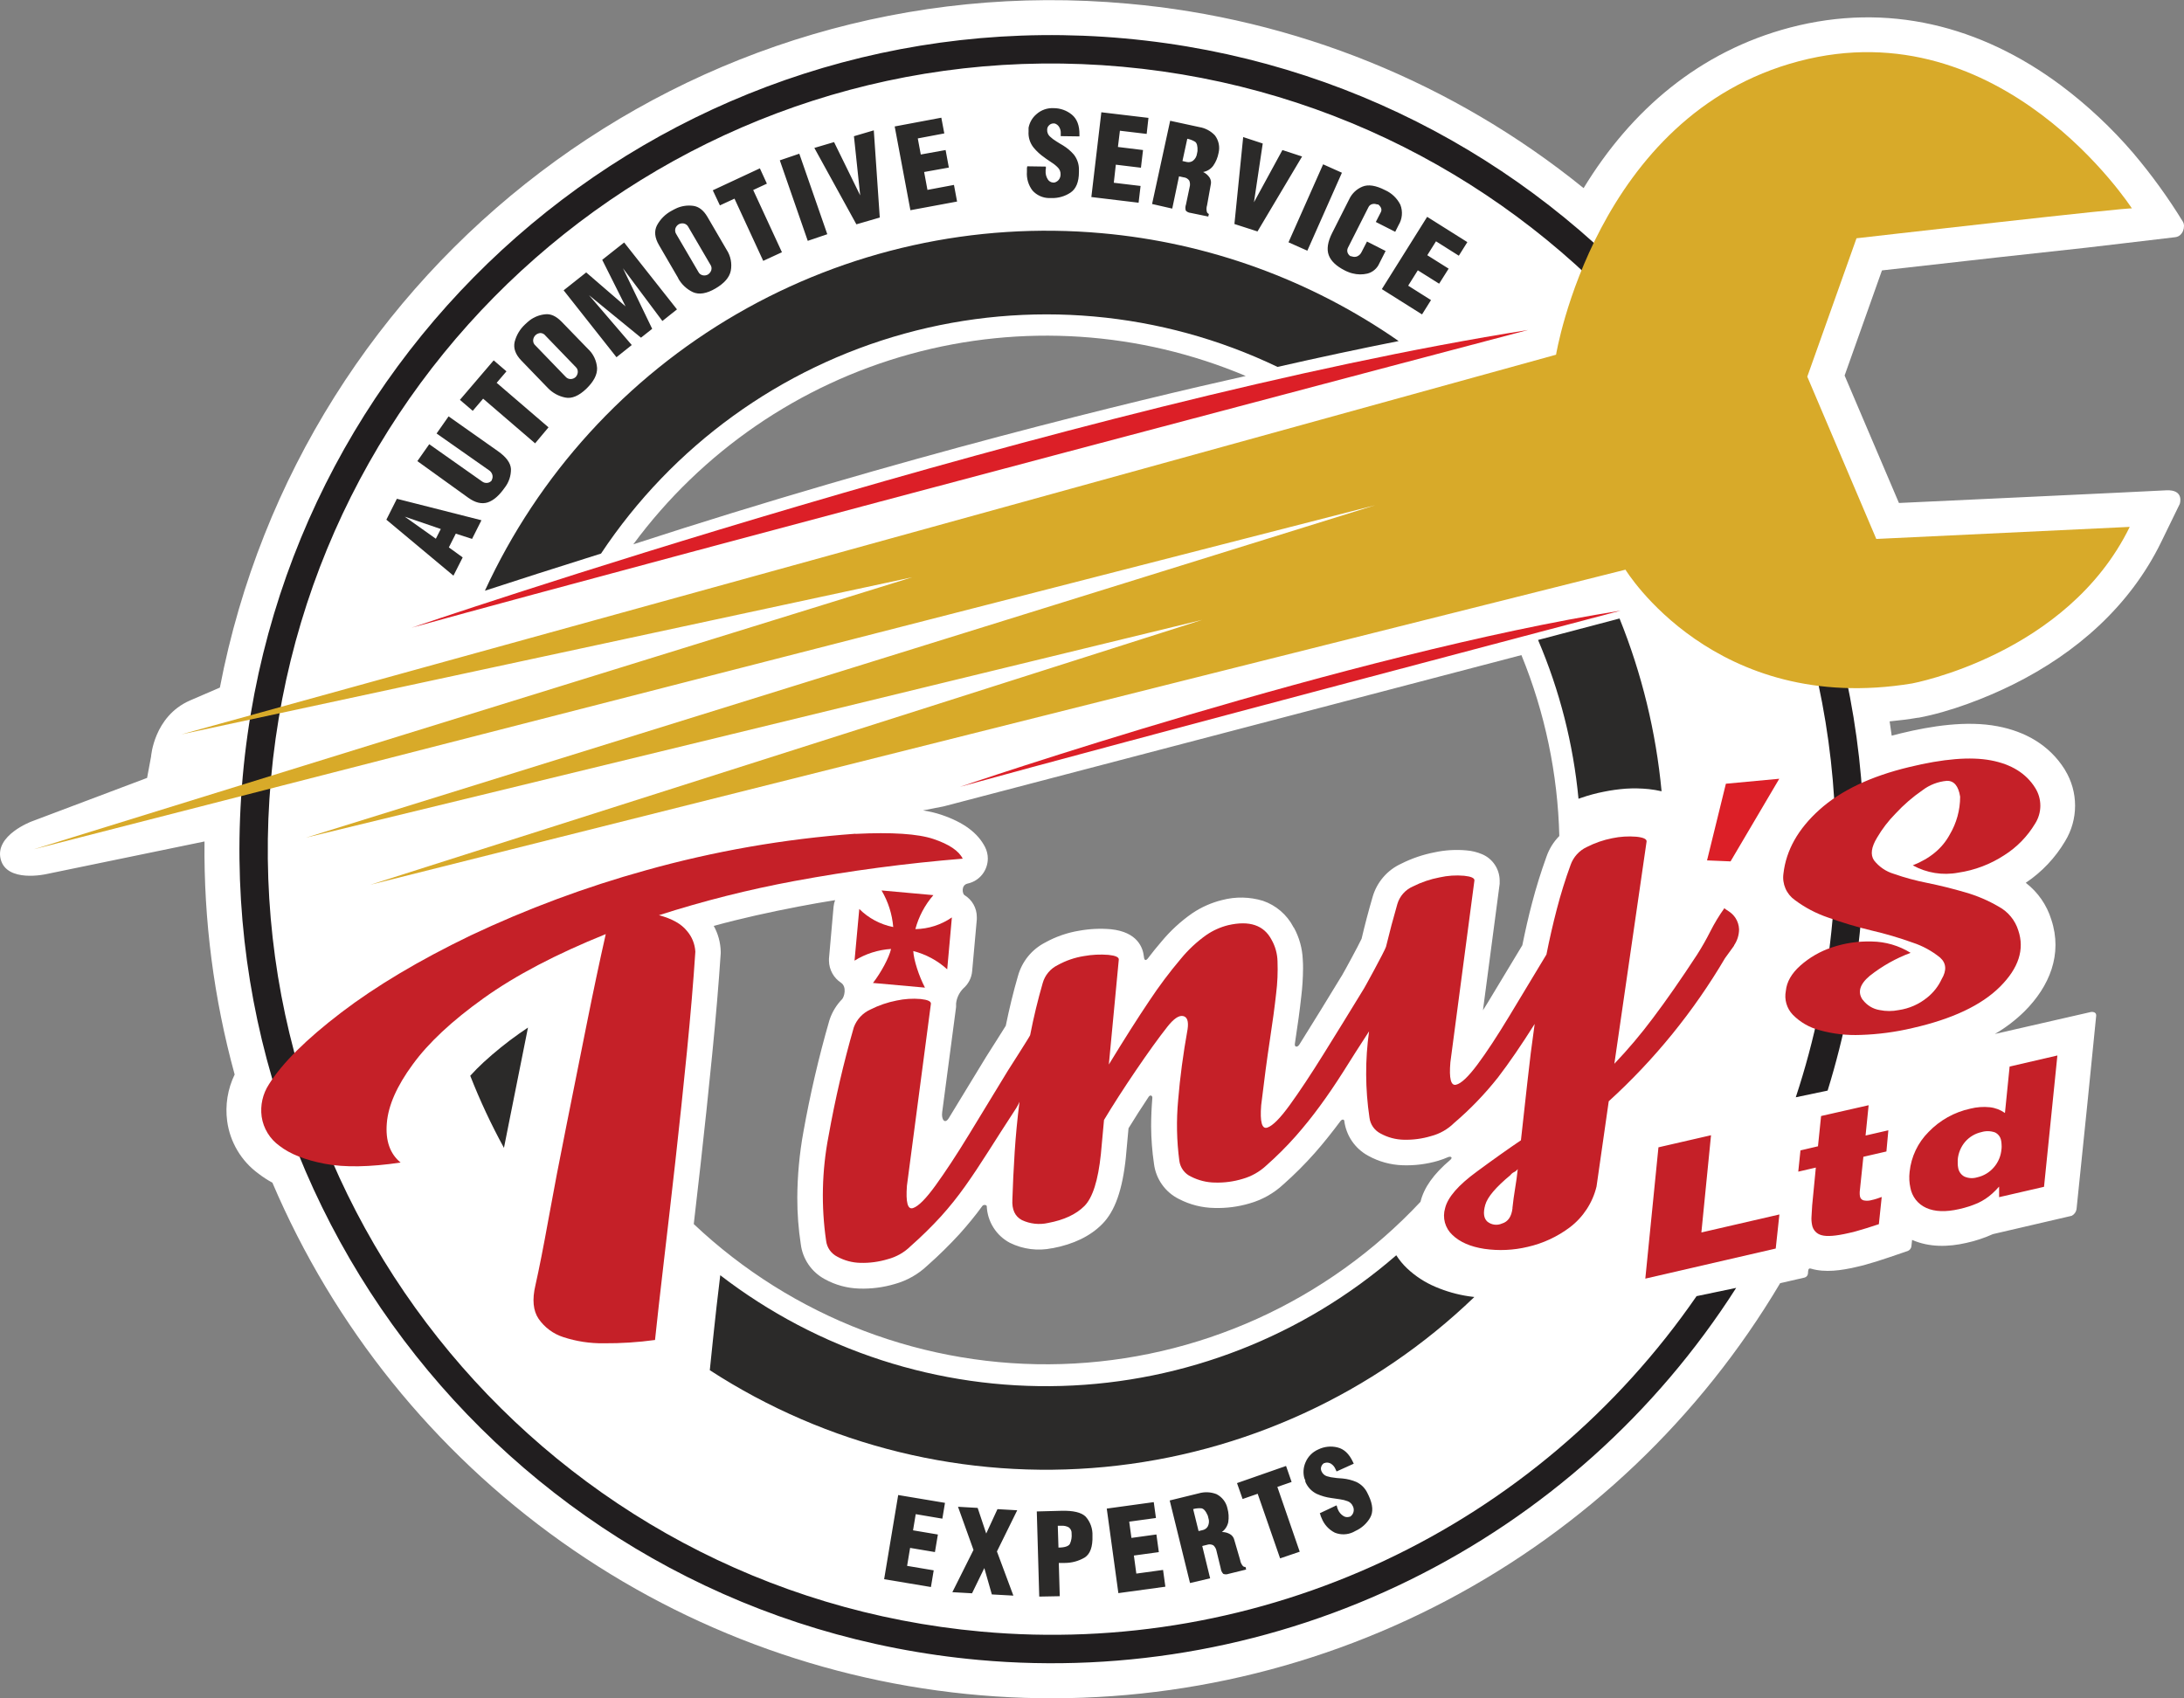 <svg width="108" height="84" viewBox="0 0 108 84" fill="none" xmlns="http://www.w3.org/2000/svg">
<rect x="0" y="0" width="108" height="84" fill="#808080" stroke="none"/>
<g clip-path="url(#clip0_135_36)">
<path fill-rule="evenodd" clip-rule="evenodd" d="M55.775 0.181C64.024 0.911 71.869 4.087 78.31 9.304C80.658 5.446 84.033 2.545 88.517 1.363C93.349 0.096 97.947 1.274 101.9 4.212C103.219 5.199 104.425 6.329 105.497 7.58C106.397 8.644 107.215 9.774 107.944 10.962C108.085 11.191 107.957 11.686 107.568 11.731C106.191 11.892 103.516 12.214 103.155 12.252C101.71 12.407 100.26 12.565 98.805 12.728C96.891 12.939 94.977 13.155 93.064 13.374L91.217 18.573L93.904 24.877C93.904 24.877 106.174 24.305 107.106 24.251C108.038 24.197 107.791 24.922 107.791 24.922L106.868 26.816C105.324 29.976 102.678 32.295 99.57 33.842C98.191 34.53 96.408 35.212 94.875 35.497H94.857H94.841C94.375 35.575 93.909 35.635 93.443 35.678C93.481 35.913 93.515 36.148 93.546 36.385C93.698 36.346 93.85 36.306 94.001 36.269C95.498 35.907 97.252 35.629 98.778 35.92C100.145 36.177 101.338 36.845 102.095 38.045L102.108 38.065L102.118 38.087C102.443 38.617 102.614 39.226 102.614 39.848C102.614 40.469 102.443 41.079 102.118 41.609C101.632 42.43 100.968 43.131 100.175 43.662C100.775 44.123 101.216 44.76 101.439 45.484C102.006 47.198 101.351 48.782 100.114 50.019C99.674 50.452 99.18 50.829 98.646 51.139L103.393 50.053C103.393 50.053 103.675 50.004 103.657 50.243C103.639 50.482 102.855 58.238 102.685 59.809C102.673 59.878 102.645 59.943 102.603 60C102.561 60.056 102.506 60.102 102.443 60.133L98.55 61.038C98.129 61.228 97.69 61.374 97.239 61.472C96.336 61.679 95.399 61.695 94.554 61.324C94.554 61.324 94.532 61.505 94.519 61.651C94.51 61.701 94.489 61.747 94.458 61.785C94.426 61.824 94.385 61.854 94.339 61.872L93.436 62.18C93.223 62.252 93.01 62.323 92.795 62.39L92.32 62.529C92.219 62.56 92.114 62.591 92.007 62.613L91.778 62.667C91.067 62.832 90.258 62.955 89.552 62.745C89.411 62.703 89.416 62.826 89.405 62.984C89.402 63.03 89.385 63.075 89.355 63.111C89.326 63.148 89.286 63.174 89.241 63.186L88.029 63.465C84.074 70.129 78.355 75.566 71.507 79.173C64.658 82.78 56.947 84.417 49.228 83.902C41.509 83.388 34.082 80.741 27.771 76.257C21.459 71.772 16.51 65.624 13.47 58.493C13.226 58.362 12.993 58.21 12.775 58.041C12.357 57.735 12.006 57.349 11.741 56.904C11.476 56.459 11.304 55.965 11.234 55.452C11.128 54.663 11.257 53.86 11.604 53.144C10.574 49.391 10.072 45.511 10.113 41.618L2.281 43.233C2.281 43.233 0.329 43.676 0.033 42.492C-0.264 41.309 1.558 40.63 1.558 40.63L7.274 38.474L7.469 37.424C7.469 37.424 7.604 35.433 9.387 34.648C10.47 34.177 10.873 34.007 10.873 34.007C14.893 13.088 34.156 -1.783 55.775 0.181ZM61.603 18.595C56.209 19.804 44.57 22.6 31.317 26.921C34.705 22.333 39.532 19.018 45.023 17.509C50.515 15.999 56.354 16.381 61.603 18.595ZM77.109 41.347C76.825 41.635 76.608 41.984 76.475 42.367C76.199 43.13 75.959 43.901 75.762 44.659C75.582 45.338 75.424 46.042 75.28 46.751L73.559 49.606L73.333 49.968C73.684 47.318 74.159 43.714 74.159 43.714C74.16 43.695 74.16 43.675 74.159 43.656C74.159 43.616 74.159 43.578 74.159 43.538C74.155 43.264 74.071 42.996 73.919 42.768C73.766 42.539 73.551 42.36 73.299 42.252C73.052 42.146 72.79 42.081 72.522 42.06C71.992 42.011 71.456 42.043 70.935 42.156C70.364 42.267 69.811 42.455 69.292 42.717C68.949 42.873 68.645 43.102 68.4 43.388C68.155 43.674 67.975 44.01 67.873 44.373C67.677 45.046 67.493 45.738 67.331 46.431C67.174 46.768 66.482 48.045 66.35 48.264L66.323 48.304C65.635 49.437 65.003 50.465 64.389 51.445L64.252 51.664C64.151 51.821 64.008 51.785 64.031 51.629C64.174 50.701 64.279 49.928 64.349 49.276C64.404 48.822 64.433 48.364 64.436 47.906C64.436 47.752 64.436 47.606 64.423 47.465C64.401 46.907 64.25 46.363 63.981 45.875C63.981 45.875 63.981 45.884 63.981 45.89L63.957 45.846C63.639 45.237 63.099 44.774 62.45 44.552C61.795 44.354 61.099 44.34 60.438 44.514C59.91 44.643 59.41 44.864 58.959 45.168C58.388 45.565 57.874 46.038 57.431 46.574C57.214 46.824 56.989 47.104 56.754 47.412C56.622 47.566 56.573 47.435 56.564 47.302C56.519 46.878 56.255 46.098 54.939 45.959C54.42 45.913 53.897 45.937 53.384 46.029C52.788 46.124 52.213 46.323 51.685 46.616C51.36 46.782 51.072 47.015 50.841 47.298C50.61 47.582 50.44 47.91 50.341 48.263C50.108 49.063 49.908 49.892 49.736 50.733C49.556 51.021 49.137 51.689 48.77 52.261C48.77 52.27 48.758 52.279 48.752 52.29C48.14 53.3 47.524 54.312 46.919 55.3C46.721 55.62 46.544 55.367 46.591 55.012L47.279 49.805C47.279 49.785 47.279 49.765 47.279 49.745C47.279 49.725 47.279 49.667 47.279 49.629C47.312 49.346 47.439 49.083 47.64 48.882C47.888 48.667 48.043 48.365 48.073 48.038L48.304 45.47C48.304 45.432 48.304 45.394 48.304 45.356C48.304 45.137 48.248 44.922 48.141 44.732C48.034 44.542 47.879 44.383 47.692 44.27C47.593 44.212 47.512 43.776 47.851 43.7C48.133 43.639 48.386 43.483 48.567 43.258C48.748 43.033 48.847 42.752 48.848 42.463C48.848 42.267 48.802 42.074 48.714 41.899C48.353 41.191 47.647 40.666 46.535 40.293C46.244 40.198 45.946 40.128 45.644 40.081L46.666 39.882L75.235 32.4C76.398 35.243 77.033 38.275 77.109 41.347ZM71.121 57.409C71.289 57.359 71.454 57.298 71.614 57.228C71.759 57.175 71.851 57.253 71.712 57.371C70.886 58.071 70.415 58.739 70.244 59.44C67.959 61.881 65.215 63.846 62.171 65.224C59.127 66.6 55.842 67.362 52.503 67.464C49.165 67.566 45.84 67.007 42.717 65.819C39.595 64.631 36.737 62.837 34.307 60.54C34.419 59.579 34.533 58.585 34.647 57.566C34.847 55.787 35.041 53.946 35.221 52.122C35.402 50.297 35.543 48.619 35.64 47.146C35.64 47.119 35.64 47.092 35.64 47.065V47.061C35.629 46.617 35.511 46.182 35.295 45.794C36.61 45.432 38.02 45.119 39.512 44.833C40.088 44.722 40.684 44.617 41.296 44.52C41.257 44.626 41.231 44.736 41.22 44.849L40.993 47.416C40.993 47.453 40.993 47.491 40.993 47.53C40.998 47.744 41.055 47.954 41.159 48.141C41.263 48.329 41.411 48.488 41.59 48.605C41.888 48.809 41.749 49.309 41.639 49.421C41.365 49.704 41.156 50.044 41.029 50.417C41.029 50.435 41.016 50.455 41.011 50.473C40.488 52.287 40.06 54.127 39.728 55.986C39.533 57.061 39.432 58.151 39.427 59.244C39.425 60.011 39.483 60.777 39.599 61.536C39.644 61.897 39.775 62.242 39.981 62.543C40.187 62.843 40.461 63.09 40.781 63.263C41.305 63.553 41.891 63.714 42.49 63.731C43.082 63.751 43.673 63.675 44.241 63.507C44.851 63.339 45.409 63.023 45.867 62.586C46.423 62.094 46.953 61.574 47.454 61.027C47.853 60.582 48.232 60.122 48.579 59.644C48.633 59.57 48.79 59.586 48.796 59.657C48.812 60.032 48.925 60.397 49.126 60.714C49.326 61.032 49.605 61.291 49.937 61.467C50.584 61.788 51.321 61.882 52.028 61.735H52.05C53.09 61.538 53.915 61.138 54.502 60.544C55.136 59.908 55.51 58.85 55.678 57.21C55.679 57.206 55.679 57.201 55.678 57.197C55.678 57.197 55.77 56.202 55.806 55.803C56.098 55.325 56.432 54.802 56.803 54.245C56.875 54.135 56.998 54.18 56.983 54.31C56.944 54.793 56.924 55.26 56.924 55.711C56.928 56.33 56.975 56.947 57.065 57.559C57.111 57.93 57.248 58.284 57.465 58.589C57.681 58.893 57.97 59.139 58.305 59.304C58.845 59.584 59.442 59.734 60.05 59.744C60.639 59.762 61.227 59.686 61.792 59.519C62.417 59.342 62.99 59.019 63.466 58.576C64.015 58.09 64.533 57.572 65.019 57.023C65.46 56.524 65.879 55.992 66.283 55.452C66.37 55.336 66.464 55.365 66.475 55.432C66.52 55.794 66.651 56.139 66.856 56.44C67.062 56.74 67.336 56.988 67.656 57.161C68.18 57.452 68.767 57.614 69.366 57.632C69.96 57.652 70.553 57.577 71.123 57.409H71.121Z" fill="white"/>
<path fill-rule="evenodd" clip-rule="evenodd" d="M55.62 1.901C77.716 3.899 94.01 23.471 92.017 45.613C91.764 48.438 91.215 51.229 90.377 53.939L88.802 54.27C89.742 51.424 90.352 48.478 90.619 45.492C92.542 24.119 76.819 5.229 55.495 3.3C34.172 1.37 15.326 17.136 13.401 38.508C11.476 59.881 27.205 78.769 48.529 80.697C55.361 81.318 62.236 80.109 68.45 77.194C74.664 74.279 79.994 69.762 83.896 64.106L85.855 63.697C81.891 69.908 76.302 74.909 69.696 78.154C63.091 81.399 55.723 82.763 48.397 82.098C26.308 80.099 10.012 60.528 12.005 38.382C13.999 16.236 33.527 -0.098 55.62 1.901Z" fill="#211E1F"/>
<path fill-rule="evenodd" clip-rule="evenodd" d="M24.921 56.772C24.29 55.62 23.733 54.429 23.254 53.206C23.453 52.985 23.671 52.763 23.917 52.536C24.47 52.029 25.055 51.558 25.668 51.124C25.811 51.023 25.957 50.923 26.109 50.822L25.659 53.072L25.165 55.544C25.072 56.002 24.993 56.411 24.921 56.772ZM72.907 64.148C67.935 68.934 61.495 71.896 54.632 72.553C47.77 73.21 40.887 71.524 35.1 67.768L35.255 66.271C35.255 66.229 35.322 65.668 35.436 64.604C35.458 64.388 35.519 63.871 35.617 63.071C40.449 66.792 46.415 68.727 52.507 68.547C58.598 68.367 64.441 66.084 69.046 62.084C69.197 62.319 69.374 62.534 69.576 62.727C69.986 63.114 70.461 63.425 70.98 63.644C71.51 63.871 72.067 64.029 72.636 64.113C72.725 64.124 72.817 64.138 72.907 64.148ZM80.087 30.59C81.19 33.322 81.89 36.2 82.166 39.135C81.957 39.087 81.746 39.051 81.534 39.028C81.157 38.99 80.779 38.982 80.401 39.006C80.034 39.034 79.669 39.084 79.309 39.158C78.93 39.232 78.557 39.332 78.193 39.459L78.058 39.506C77.801 36.8 77.127 34.15 76.058 31.652L80.087 30.59ZM54.482 11.534C59.755 12.003 64.815 13.841 69.164 16.868C67.201 17.257 65.191 17.688 63.174 18.147C57.424 15.389 50.873 14.804 44.727 16.5C38.581 18.196 33.252 22.059 29.721 27.379C27.462 28.088 25.515 28.714 23.978 29.216C26.623 23.475 30.973 18.695 36.434 15.529C41.895 12.364 48.199 10.968 54.482 11.534Z" fill="#2B2A29"/>
<path fill-rule="evenodd" clip-rule="evenodd" d="M20.348 31.047C20.348 31.047 53.063 19.878 75.562 16.321C75.562 16.321 33.264 27.473 20.348 31.047Z" fill="#DC1F27"/>
<path d="M68.333 14.299L70.574 10.724L72.561 11.975L72.14 12.647L71.011 11.935L70.58 12.623L71.636 13.287L71.166 14.031L70.112 13.369L69.635 14.129L70.764 14.842L70.32 15.55L68.333 14.299ZM67.598 11.946L68.519 12.413L68.212 13.018C68.159 13.144 68.078 13.256 67.974 13.345C67.871 13.434 67.748 13.498 67.616 13.532C67.374 13.588 67.122 13.584 66.881 13.521C66.811 13.505 66.742 13.483 66.675 13.454C66.609 13.427 66.547 13.402 66.495 13.373C66.075 13.159 65.812 12.907 65.706 12.616C65.6 12.325 65.655 11.963 65.872 11.53L66.721 9.85C66.853 9.569 67.086 9.349 67.372 9.231C67.66 9.111 68.033 9.168 68.492 9.403C68.82 9.549 69.088 9.805 69.249 10.127C69.312 10.291 69.338 10.467 69.322 10.642C69.307 10.816 69.251 10.985 69.16 11.135L68.994 11.465L68.035 10.978L68.281 10.498C68.299 10.465 68.31 10.428 68.312 10.39C68.313 10.352 68.306 10.314 68.29 10.279C68.258 10.21 68.208 10.152 68.145 10.109H68.129H68.116H68.102H68.089C68.014 10.08 67.932 10.075 67.855 10.095C67.812 10.106 67.772 10.127 67.739 10.156C67.706 10.185 67.68 10.222 67.663 10.263L66.656 12.254C66.619 12.327 66.612 12.411 66.636 12.489C66.663 12.564 66.713 12.627 66.78 12.67H66.795H66.809L66.831 12.681C66.837 12.684 66.844 12.684 66.85 12.681C66.934 12.713 67.026 12.713 67.109 12.681C67.21 12.638 67.291 12.558 67.335 12.457L67.598 11.946ZM63.717 11.984L65.429 8.127L66.358 8.543L64.649 12.399L63.717 11.984ZM61.043 11.079L61.476 6.779L62.443 7.097L62.009 10.004L63.416 7.421L64.389 7.74L62.184 11.447L61.043 11.079ZM58.473 7.964L58.701 8.015C58.751 8.024 58.802 8.024 58.851 8.013C58.901 8.003 58.948 7.982 58.99 7.953C59.046 7.909 59.093 7.855 59.128 7.793C59.163 7.731 59.185 7.662 59.194 7.591L59.217 7.474C59.23 7.224 59.187 7.068 59.091 7.007C58.974 6.937 58.845 6.888 58.712 6.862L58.473 7.964ZM56.971 10.089L57.865 5.973L59.309 6.286C59.604 6.334 59.874 6.479 60.079 6.697C60.171 6.819 60.235 6.96 60.267 7.11C60.298 7.26 60.295 7.415 60.259 7.564C60.217 7.791 60.127 8.007 59.996 8.196C59.875 8.36 59.696 8.472 59.495 8.507C59.623 8.568 59.733 8.662 59.813 8.779C59.847 8.832 59.87 8.891 59.88 8.954C59.89 9.016 59.887 9.08 59.871 9.141L59.69 10.152C59.657 10.257 59.653 10.368 59.679 10.475C59.686 10.499 59.699 10.522 59.716 10.54C59.734 10.559 59.755 10.573 59.779 10.582L59.75 10.71L58.872 10.529C58.783 10.521 58.7 10.481 58.638 10.417C58.609 10.318 58.612 10.213 58.647 10.116L58.827 9.257C58.858 9.15 58.852 9.037 58.811 8.934C58.779 8.888 58.737 8.849 58.689 8.82C58.64 8.792 58.585 8.774 58.529 8.77L58.303 8.721L57.968 10.317L56.971 10.089ZM53.968 9.745L54.462 5.553L56.792 5.83L56.703 6.623L55.38 6.465L55.282 7.269L56.523 7.421L56.42 8.295L55.178 8.145L55.078 9.039L56.402 9.197L56.304 10.026L53.968 9.745ZM50.798 8.225L51.719 8.239V8.288C51.717 8.298 51.717 8.308 51.719 8.317V8.344C51.719 8.364 51.71 8.38 51.707 8.397C51.706 8.412 51.706 8.427 51.707 8.442C51.695 8.594 51.733 8.745 51.815 8.873C51.842 8.916 51.879 8.953 51.922 8.98C51.966 9.007 52.015 9.024 52.066 9.028H52.113C52.123 9.03 52.132 9.03 52.142 9.028C52.223 9.008 52.295 8.963 52.35 8.9C52.415 8.821 52.449 8.722 52.445 8.619C52.449 8.502 52.406 8.387 52.326 8.301C52.232 8.201 52.125 8.113 52.008 8.04C51.95 7.996 51.89 7.955 51.828 7.917C51.766 7.877 51.703 7.834 51.647 7.789C51.444 7.649 51.261 7.482 51.105 7.291C50.929 7.067 50.843 6.786 50.863 6.502C50.863 6.502 50.863 6.493 50.863 6.491C50.863 6.489 50.863 6.48 50.863 6.469C50.862 6.466 50.862 6.462 50.863 6.458C50.864 6.454 50.864 6.45 50.863 6.446C50.863 6.426 50.863 6.404 50.863 6.382C50.863 6.36 50.863 6.341 50.863 6.319C50.913 6.055 51.052 5.816 51.257 5.644C51.489 5.438 51.793 5.332 52.102 5.349C52.431 5.348 52.751 5.462 53.005 5.671C53.26 5.881 53.385 6.21 53.379 6.659V6.746L52.454 6.733V6.614C52.465 6.494 52.435 6.374 52.371 6.272C52.325 6.2 52.258 6.145 52.178 6.114L52.133 6.105H52.095H52.077C52.001 6.11 51.929 6.143 51.877 6.198C51.846 6.225 51.822 6.259 51.806 6.297C51.79 6.335 51.782 6.375 51.783 6.417C51.779 6.478 51.789 6.539 51.812 6.596C51.834 6.652 51.868 6.704 51.913 6.746C52.013 6.841 52.123 6.924 52.241 6.994C52.292 7.028 52.344 7.063 52.402 7.095C52.46 7.128 52.516 7.16 52.574 7.197C52.771 7.318 52.949 7.469 53.101 7.644C53.272 7.861 53.362 8.132 53.354 8.409V8.507C53.354 9.007 53.207 9.345 52.938 9.526C52.663 9.709 52.339 9.803 52.008 9.796H51.877C51.722 9.794 51.569 9.76 51.428 9.695C51.287 9.631 51.16 9.539 51.057 9.423C50.853 9.156 50.756 8.822 50.782 8.487C50.78 8.466 50.78 8.445 50.782 8.424C50.782 8.402 50.782 8.382 50.782 8.361V8.31C50.788 8.296 50.791 8.281 50.791 8.266L50.798 8.225ZM45.02 10.397L44.243 6.254L46.549 5.821L46.696 6.599L45.385 6.846L45.533 7.642L46.761 7.421L46.921 8.288L45.699 8.507L45.863 9.392L47.174 9.146L47.328 9.968L45.02 10.397ZM42.349 11.095L40.27 7.316L41.245 7.028L42.537 9.664L42.228 6.737L43.21 6.447L43.505 10.759L42.349 11.095ZM39.944 11.912L38.562 7.93L39.526 7.602L40.91 11.584L39.944 11.912ZM37.742 12.902L36.321 9.825L35.599 10.158L35.248 9.412L37.576 8.326L37.923 9.083L37.246 9.398L38.667 12.475L37.742 12.902ZM33.444 11.584L34.528 13.436C34.549 13.482 34.581 13.523 34.621 13.555C34.661 13.586 34.709 13.608 34.759 13.617C34.847 13.635 34.938 13.619 35.015 13.573C35.087 13.525 35.142 13.454 35.171 13.373C35.186 13.325 35.19 13.275 35.183 13.225C35.175 13.176 35.156 13.129 35.127 13.088L34.044 11.235C34.022 11.189 33.991 11.149 33.951 11.118C33.912 11.086 33.866 11.064 33.816 11.054C33.732 11.037 33.644 11.05 33.567 11.09C33.49 11.135 33.432 11.206 33.401 11.289C33.385 11.338 33.381 11.391 33.389 11.442C33.396 11.493 33.415 11.542 33.444 11.584ZM33.538 13.756L32.59 12.127C32.376 11.765 32.341 11.439 32.485 11.15C32.65 10.842 32.901 10.591 33.208 10.426C33.251 10.4 33.296 10.377 33.343 10.353L33.486 10.285C33.735 10.181 34.007 10.145 34.275 10.18C34.553 10.215 34.788 10.396 34.981 10.723L35.931 12.352C36.132 12.659 36.206 13.033 36.137 13.394C36.07 13.72 35.819 14.01 35.382 14.267C34.945 14.524 34.566 14.585 34.262 14.448C33.957 14.302 33.704 14.065 33.538 13.769V13.756ZM30.485 17.668L27.872 14.359L28.988 13.474L30.934 15.154L29.78 12.851L30.864 11.993L33.477 15.302L32.755 15.876L30.806 13.268L32.251 16.263L31.698 16.701L29.127 14.6L31.241 17.065L30.485 17.668ZM26.476 17.087L27.967 18.631C28 18.669 28.04 18.7 28.086 18.72C28.132 18.74 28.183 18.749 28.233 18.747C28.322 18.742 28.407 18.706 28.471 18.643C28.529 18.578 28.564 18.496 28.572 18.41C28.576 18.36 28.569 18.311 28.55 18.265C28.531 18.219 28.502 18.178 28.464 18.146L26.974 16.602C26.945 16.563 26.908 16.531 26.865 16.508C26.822 16.486 26.775 16.473 26.727 16.471C26.641 16.476 26.559 16.509 26.494 16.565C26.421 16.629 26.375 16.718 26.365 16.815C26.361 16.866 26.368 16.917 26.387 16.964C26.407 17.012 26.437 17.054 26.476 17.087ZM27.088 19.186L25.782 17.834C25.49 17.532 25.378 17.224 25.45 16.907C25.536 16.573 25.717 16.27 25.972 16.037C26.008 16.001 26.046 15.968 26.087 15.932L26.206 15.834C26.425 15.673 26.683 15.573 26.952 15.545C27.229 15.51 27.494 15.631 27.767 15.907L29.074 17.255C29.34 17.5 29.501 17.839 29.526 18.2C29.538 18.531 29.361 18.871 28.997 19.224C28.632 19.577 28.274 19.731 27.951 19.662C27.621 19.596 27.32 19.43 27.088 19.186ZM26.461 21.927L23.891 19.718L23.377 20.319L22.743 19.776L24.413 17.823L25.045 18.366L24.56 18.933L27.124 21.136L26.461 21.927ZM20.639 22.806L21.226 21.97L23.837 23.811C23.875 23.84 23.918 23.862 23.964 23.874C24.01 23.886 24.058 23.889 24.105 23.882C24.184 23.872 24.257 23.832 24.309 23.769C24.314 23.763 24.319 23.755 24.323 23.748C24.325 23.742 24.325 23.735 24.323 23.73C24.36 23.656 24.369 23.572 24.35 23.492C24.324 23.391 24.259 23.304 24.169 23.25L21.589 21.44L22.183 20.593L24.619 22.311C25.035 22.602 25.249 22.897 25.267 23.194C25.273 23.532 25.162 23.861 24.953 24.126C24.682 24.513 24.402 24.755 24.112 24.85C23.821 24.94 23.507 24.866 23.166 24.625L20.639 22.806ZM21.553 26.645L21.797 26.164L20.016 25.554L21.553 26.645ZM22.423 28.472L19.106 25.703L19.626 24.669L23.808 25.731L23.344 26.653L22.539 26.394L22.196 27.073L22.88 27.569L22.423 28.472Z" fill="#2B2A29"/>
<path fill-rule="evenodd" clip-rule="evenodd" d="M47.468 38.916C47.468 38.916 66.827 32.307 80.141 30.202C80.141 30.202 55.111 36.8 47.468 38.916Z" fill="#DC1F27"/>
<path d="M65.256 74.847L66.092 74.452C66.092 74.461 66.092 74.468 66.101 74.476C66.105 74.484 66.109 74.492 66.114 74.499C66.112 74.509 66.112 74.519 66.114 74.528C66.114 74.537 66.123 74.546 66.128 74.553C66.131 74.57 66.134 74.586 66.139 74.602L66.157 74.646C66.211 74.788 66.312 74.908 66.442 74.986C66.486 75.013 66.535 75.029 66.585 75.034C66.636 75.039 66.687 75.033 66.735 75.015H66.744C66.744 75.015 66.744 75.015 66.755 75.015L66.778 75.002C66.787 74.998 66.796 74.992 66.802 74.984C66.866 74.931 66.912 74.859 66.932 74.778C66.957 74.679 66.944 74.574 66.895 74.485C66.847 74.378 66.759 74.294 66.65 74.251C66.526 74.203 66.396 74.17 66.263 74.153C66.193 74.139 66.121 74.13 66.047 74.121C65.971 74.114 65.896 74.103 65.821 74.088C65.576 74.055 65.337 73.986 65.111 73.884C64.856 73.759 64.655 73.545 64.548 73.281C64.547 73.277 64.547 73.272 64.548 73.268C64.55 73.262 64.55 73.256 64.548 73.25C64.547 73.246 64.547 73.242 64.548 73.238C64.549 73.233 64.549 73.229 64.548 73.225C64.539 73.205 64.532 73.185 64.525 73.165C64.518 73.145 64.509 73.125 64.499 73.105C64.43 72.846 64.451 72.571 64.559 72.325C64.679 72.039 64.905 71.811 65.189 71.688C65.483 71.544 65.819 71.508 66.137 71.587C66.461 71.663 66.717 71.904 66.906 72.311L66.944 72.392L66.094 72.776L66.043 72.666C65.999 72.554 65.92 72.459 65.819 72.394C65.746 72.35 65.66 72.331 65.576 72.34L65.532 72.351L65.496 72.363H65.487H65.478C65.413 72.402 65.364 72.462 65.339 72.534C65.324 72.572 65.317 72.613 65.32 72.654C65.322 72.695 65.333 72.736 65.352 72.772C65.376 72.829 65.411 72.879 65.457 72.92C65.502 72.962 65.555 72.993 65.613 73.011C65.744 73.052 65.878 73.079 66.014 73.089C66.077 73.1 66.14 73.107 66.204 73.109L66.403 73.125C66.633 73.148 66.859 73.205 67.073 73.296C67.323 73.415 67.522 73.62 67.634 73.875L67.681 73.971C67.893 74.423 67.916 74.789 67.751 75.069C67.583 75.355 67.331 75.581 67.029 75.717L66.912 75.779C66.771 75.845 66.618 75.881 66.463 75.885C66.308 75.89 66.153 75.862 66.009 75.804C65.708 75.653 65.474 75.395 65.353 75.08C65.343 75.062 65.335 75.042 65.328 75.022C65.322 75.002 65.313 74.982 65.303 74.963C65.303 74.963 65.303 74.948 65.303 74.939C65.303 74.93 65.303 74.924 65.29 74.917C65.289 74.903 65.285 74.889 65.279 74.876C65.279 74.858 65.265 74.845 65.259 74.834M63.302 77.075L62.193 73.88L61.447 74.139L61.171 73.352L63.596 72.504L63.871 73.296L63.166 73.54L64.272 76.745L63.302 77.075ZM59.27 75.725L59.497 75.67C59.546 75.657 59.591 75.634 59.631 75.603C59.671 75.572 59.704 75.533 59.728 75.489C59.76 75.426 59.779 75.357 59.783 75.287C59.788 75.216 59.779 75.145 59.755 75.078L59.726 74.961C59.627 74.733 59.52 74.613 59.407 74.599C59.271 74.588 59.134 74.601 59.002 74.638L59.27 75.725ZM58.847 78.295L57.843 74.211L59.275 73.86C59.565 73.775 59.875 73.789 60.156 73.898C60.293 73.968 60.413 74.067 60.507 74.189C60.601 74.31 60.666 74.452 60.698 74.602C60.761 74.824 60.774 75.057 60.738 75.285C60.696 75.48 60.584 75.654 60.423 75.772C60.565 75.77 60.703 75.806 60.826 75.877C60.879 75.908 60.926 75.949 60.962 75.999C60.998 76.049 61.024 76.106 61.037 76.166L61.325 77.153C61.341 77.26 61.386 77.362 61.455 77.446C61.471 77.465 61.492 77.48 61.516 77.489C61.539 77.499 61.565 77.502 61.59 77.498L61.623 77.627L60.752 77.841C60.668 77.873 60.576 77.873 60.492 77.841C60.421 77.766 60.377 77.671 60.366 77.569L60.158 76.713C60.139 76.604 60.084 76.504 60.003 76.43C59.954 76.403 59.899 76.387 59.844 76.383C59.788 76.379 59.732 76.387 59.679 76.407L59.452 76.463L59.842 78.061L58.847 78.295ZM55.304 78.794L54.73 74.613L57.054 74.293L57.162 75.078L55.84 75.259L55.95 76.063L57.185 75.893L57.305 76.765L56.071 76.935L56.192 77.828L57.514 77.647L57.628 78.476L55.304 78.794ZM52.342 76.541C52.653 76.541 52.843 76.472 52.906 76.36C52.98 76.2 53.009 76.023 52.992 75.848C52.997 75.788 52.986 75.729 52.961 75.675C52.936 75.621 52.898 75.575 52.85 75.54C52.739 75.48 52.614 75.453 52.489 75.462H52.308L52.342 76.541ZM51.391 78.965L51.27 74.754L52.478 74.722C53.07 74.706 53.474 74.801 53.686 75.01C53.918 75.269 54.039 75.61 54.023 75.958C54.04 76.501 53.91 76.863 53.635 77.035C53.338 77.209 53.001 77.301 52.657 77.301C52.631 77.303 52.606 77.303 52.581 77.301H52.358L52.406 78.946L51.391 78.965ZM48.14 76.657L47.374 74.523L48.346 74.579L48.769 75.846L49.325 74.64L50.302 74.696L49.299 76.733L50.112 78.917L49.047 78.858L48.675 77.555L48.068 78.802L47.094 78.747L48.14 76.657ZM43.721 78.105L44.416 73.942L46.73 74.329L46.6 75.111L45.283 74.888L45.15 75.688L46.379 75.895L46.233 76.763L45.005 76.557L44.857 77.446L46.172 77.667L46.035 78.492L43.721 78.105Z" fill="#2B2A29"/>
<path d="M92.116 49.45C92.319 49.722 92.619 49.904 92.954 49.957C93.264 50.02 93.584 50.02 93.894 49.957C94.413 49.882 94.902 49.666 95.307 49.333C95.61 49.09 95.853 48.78 96.016 48.427C96.274 47.993 96.248 47.637 95.937 47.359C95.536 47.034 95.08 46.784 94.59 46.623C93.923 46.382 93.242 46.182 92.551 46.022C91.822 45.848 91.102 45.634 90.397 45.379C89.808 45.179 89.254 44.887 88.755 44.514C88.551 44.369 88.39 44.171 88.291 43.941C88.192 43.711 88.157 43.458 88.192 43.209C88.324 42.051 88.918 40.997 89.972 40.049C91.027 39.1 92.503 38.397 94.402 37.94C96.096 37.527 97.447 37.416 98.454 37.607C99.462 37.798 100.189 38.248 100.636 38.959C100.806 39.224 100.896 39.533 100.896 39.848C100.896 40.163 100.806 40.471 100.636 40.737C100.256 41.37 99.734 41.905 99.11 42.299C98.424 42.747 97.65 43.041 96.84 43.16C96.07 43.306 95.274 43.178 94.588 42.798C95.44 42.462 96.049 41.955 96.415 41.278C96.752 40.711 96.93 40.063 96.93 39.403C96.847 38.872 96.627 38.61 96.271 38.619C95.832 38.658 95.413 38.82 95.063 39.088C94.581 39.42 94.137 39.805 93.739 40.235C93.384 40.594 93.075 40.996 92.82 41.432C92.535 41.902 92.485 42.275 92.67 42.55C92.92 42.871 93.263 43.105 93.653 43.22C94.193 43.409 94.747 43.559 95.308 43.669C95.945 43.799 96.57 43.954 97.183 44.134C97.764 44.3 98.321 44.538 98.843 44.844C99.303 45.094 99.648 45.514 99.805 46.015C100.124 46.955 99.823 47.884 98.902 48.802C97.981 49.72 96.537 50.402 94.568 50.847C93.731 51.045 92.877 51.158 92.018 51.186C91.331 51.215 90.644 51.137 89.981 50.952C89.479 50.822 89.021 50.559 88.656 50.189C88.507 50.034 88.399 49.846 88.339 49.641C88.279 49.435 88.269 49.218 88.311 49.008C88.353 48.566 88.59 48.151 89.021 47.763C89.476 47.358 90.01 47.05 90.588 46.858C91.222 46.644 91.889 46.545 92.558 46.565C93.238 46.574 93.903 46.768 94.481 47.126C93.752 47.397 93.07 47.781 92.459 48.264C91.964 48.681 91.848 49.076 92.11 49.45" fill="#C52028"/>
<path d="M42.298 41.243C44.104 41.153 45.392 41.237 46.163 41.497C46.933 41.756 47.415 42.08 47.607 42.469C44.815 42.696 42.036 43.065 39.281 43.575C37.015 43.996 34.779 44.56 32.585 45.265C33.233 45.437 33.692 45.696 33.964 46.036C34.217 46.324 34.365 46.689 34.385 47.072C34.289 48.541 34.15 50.186 33.97 52.006C33.789 53.826 33.598 55.636 33.397 57.436C33.195 59.234 33.002 60.913 32.818 62.473C32.637 64.034 32.491 65.304 32.391 66.274C31.551 66.389 30.703 66.443 29.854 66.437C29.175 66.446 28.499 66.343 27.853 66.131C27.359 65.972 26.931 65.654 26.634 65.226C26.363 64.826 26.311 64.272 26.476 63.572C26.655 62.779 26.872 61.681 27.126 60.276C27.38 58.871 27.671 57.351 28 55.715C28.328 54.078 28.661 52.419 28.996 50.735C29.332 49.052 29.652 47.54 29.955 46.199C27.498 47.19 25.485 48.246 23.917 49.369C22.348 50.491 21.178 51.585 20.406 52.65C19.626 53.711 19.2 54.676 19.129 55.546C19.055 56.417 19.285 57.067 19.81 57.498C18.281 57.724 17.032 57.745 16.061 57.559C15.091 57.373 14.346 57.079 13.827 56.676C13.589 56.507 13.387 56.292 13.235 56.043C13.082 55.794 12.981 55.517 12.939 55.228C12.863 54.668 12.991 54.1 13.3 53.628C13.957 52.579 15.148 51.397 16.87 50.082C18.593 48.767 20.727 47.495 23.274 46.266C26.062 44.948 28.958 43.87 31.929 43.046C35.316 42.097 38.79 41.491 42.298 41.236" fill="#C52028"/>
<path d="M87.986 38.516L85.577 42.603L84.414 42.554L85.346 38.762L87.986 38.516Z" fill="#DC1F27"/>
<path fill-rule="evenodd" clip-rule="evenodd" d="M44.456 48.731L45.74 48.847C45.441 48.274 45.182 47.475 45.162 47.037C45.787 47.197 46.363 47.507 46.84 47.942L47.071 45.374C46.539 45.742 45.911 45.943 45.265 45.953C45.431 45.332 45.736 44.757 46.156 44.272L44.873 44.156L43.593 44.04C43.92 44.592 44.117 45.211 44.171 45.85C43.535 45.725 42.951 45.414 42.492 44.956L42.257 47.512C42.802 47.173 43.423 46.975 44.063 46.934C43.965 47.367 43.566 48.105 43.169 48.616L44.456 48.731Z" fill="#C52028"/>
<path d="M98.978 56.815C98.984 56.742 98.984 56.669 98.978 56.596C98.976 56.535 98.969 56.475 98.957 56.415C98.943 56.327 98.908 56.243 98.854 56.172C98.801 56.101 98.73 56.044 98.65 56.006C98.433 55.931 98.199 55.926 97.98 55.993C97.67 56.061 97.39 56.228 97.181 56.468C96.969 56.715 96.84 57.024 96.811 57.349C96.807 57.422 96.807 57.495 96.811 57.568C96.813 57.633 96.82 57.698 96.833 57.762C96.848 57.853 96.884 57.94 96.938 58.015C96.992 58.09 97.063 58.152 97.145 58.194C97.344 58.28 97.567 58.292 97.774 58.229C98.097 58.157 98.388 57.982 98.603 57.729C98.821 57.476 98.951 57.158 98.975 56.824M101.739 52.203L101.078 58.698L98.857 59.21V58.687L98.689 58.868C98.633 58.926 98.577 58.98 98.518 59.032C98.307 59.223 98.069 59.38 97.812 59.499C97.512 59.63 97.201 59.73 96.882 59.8C96.221 59.952 95.677 59.932 95.256 59.742C95.052 59.652 94.872 59.512 94.734 59.336C94.597 59.159 94.505 58.951 94.467 58.73C94.441 58.611 94.425 58.49 94.418 58.368C94.411 58.232 94.415 58.096 94.431 57.961C94.507 57.213 94.839 56.515 95.37 55.984C95.928 55.404 96.646 55.003 97.433 54.833C97.749 54.753 98.076 54.729 98.4 54.763C98.669 54.793 98.925 54.891 99.146 55.047L99.377 52.75L101.739 52.203ZM92.405 54.663L92.253 56.162L93.38 55.903L93.284 56.951L92.145 57.213L91.964 58.947C91.964 58.991 91.964 59.031 91.964 59.065C91.964 59.098 91.968 59.131 91.975 59.163C91.981 59.211 92.002 59.257 92.034 59.294C92.066 59.33 92.109 59.356 92.156 59.369C92.287 59.397 92.423 59.392 92.551 59.355L92.602 59.342L92.652 59.331C92.696 59.32 92.75 59.306 92.808 59.286L93.052 59.201L92.911 60.546C92.676 60.625 92.475 60.69 92.315 60.739C92.154 60.788 91.999 60.837 91.856 60.875C91.791 60.895 91.724 60.915 91.65 60.933L91.421 60.985C90.782 61.134 90.337 61.166 90.076 61.09C89.957 61.06 89.85 60.997 89.767 60.907C89.684 60.818 89.629 60.706 89.608 60.585C89.579 60.445 89.57 60.301 89.581 60.158C89.59 59.993 89.6 59.816 89.613 59.615L89.794 57.747L88.925 57.948L89.034 56.897L89.9 56.694L90.054 55.197L92.405 54.663ZM84.611 56.147L84.134 60.956L87.992 60.066L87.811 61.751L81.362 63.239L82.011 56.745L84.611 56.147Z" fill="#C52028"/>
<path d="M85.752 46.77L85.302 47.392C83.75 50.026 81.812 52.411 79.553 54.468L78.949 58.685C78.755 59.487 78.29 60.198 77.635 60.698C77.015 61.165 76.304 61.496 75.547 61.668C74.844 61.837 74.114 61.87 73.398 61.766C72.715 61.661 72.19 61.432 71.824 61.08C71.645 60.915 71.516 60.703 71.452 60.468C71.388 60.232 71.392 59.984 71.462 59.751C71.593 59.215 72.117 58.612 73.037 57.941C73.436 57.646 73.812 57.374 74.168 57.121C74.523 56.868 74.868 56.629 75.211 56.397C75.32 55.449 75.426 54.492 75.529 53.528C75.633 52.564 75.753 51.602 75.89 50.643C75.233 51.687 74.626 52.572 74.076 53.289C73.428 54.108 72.703 54.862 71.909 55.539C71.592 55.853 71.198 56.077 70.767 56.189C70.329 56.321 69.872 56.382 69.415 56.37C69.015 56.361 68.624 56.256 68.273 56.064C68.124 55.988 67.995 55.877 67.899 55.74C67.802 55.602 67.741 55.443 67.721 55.277C67.51 53.862 67.503 52.425 67.701 51.008C67.219 51.749 66.798 52.409 66.437 52.987C66.042 53.611 65.652 54.184 65.268 54.706C64.887 55.228 64.488 55.722 64.076 56.191C63.618 56.708 63.128 57.196 62.61 57.653C62.279 57.961 61.879 58.184 61.444 58.307C61.005 58.44 60.547 58.501 60.089 58.488C59.675 58.484 59.267 58.383 58.897 58.194C58.743 58.124 58.609 58.016 58.508 57.879C58.407 57.743 58.342 57.583 58.319 57.414C58.187 56.419 58.167 55.411 58.26 54.411C58.35 53.304 58.506 52.132 58.728 50.896C58.782 50.507 58.708 50.294 58.502 50.252C58.296 50.21 58.041 50.386 57.734 50.773C57.288 51.338 56.767 52.064 56.162 52.954C55.557 53.845 55.036 54.656 54.594 55.392L54.439 57.078C54.304 58.382 54.032 59.239 53.623 59.65C53.213 60.06 52.615 60.339 51.828 60.486C51.393 60.584 50.939 60.534 50.536 60.345C50.19 60.163 50.032 59.822 50.063 59.322C50.084 58.623 50.122 57.839 50.177 56.969C50.228 56.18 50.306 55.355 50.414 54.495C50.368 54.601 50.315 54.704 50.255 54.802C49.724 55.618 49.261 56.338 48.866 56.962C48.469 57.588 48.09 58.158 47.723 58.674C47.355 59.193 46.957 59.69 46.531 60.162C46.06 60.676 45.562 61.165 45.039 61.626C44.723 61.94 44.329 62.165 43.898 62.278C43.459 62.41 43.002 62.472 42.544 62.459C42.145 62.45 41.754 62.345 41.404 62.153C41.255 62.078 41.126 61.967 41.029 61.83C40.933 61.693 40.872 61.534 40.852 61.367C40.602 59.648 40.642 57.9 40.971 56.194C41.295 54.379 41.712 52.581 42.222 50.809C42.294 50.615 42.403 50.438 42.544 50.286C42.684 50.136 42.854 50.014 43.042 49.93C43.451 49.723 43.887 49.573 44.337 49.486C44.727 49.402 45.127 49.376 45.525 49.41C45.874 49.447 46.044 49.524 46.034 49.644L44.848 58.645C44.787 59.47 44.884 59.838 45.151 59.749C45.419 59.66 45.789 59.286 46.266 58.627C46.742 57.968 47.297 57.128 47.922 56.104C48.546 55.079 49.186 54.031 49.839 52.956C49.839 52.956 50.923 51.264 50.941 51.199C51.113 50.315 51.321 49.454 51.564 48.616C51.618 48.425 51.712 48.247 51.84 48.095C51.967 47.942 52.126 47.819 52.304 47.732C52.706 47.51 53.144 47.359 53.597 47.287C54 47.214 54.41 47.194 54.818 47.227C55.165 47.264 55.333 47.341 55.325 47.459L54.833 52.65C55.589 51.409 56.255 50.36 56.831 49.504C57.312 48.778 57.834 48.08 58.397 47.416C58.764 46.969 59.189 46.573 59.661 46.239C59.987 46.016 60.351 45.853 60.734 45.758C61.786 45.516 62.502 45.758 62.881 46.482C63.064 46.806 63.165 47.171 63.174 47.544C63.194 48.078 63.172 48.614 63.105 49.144C63.035 49.783 62.932 50.551 62.794 51.45C62.657 52.349 62.514 53.42 62.366 54.663C62.301 55.49 62.403 55.858 62.67 55.769C62.937 55.68 63.307 55.306 63.784 54.647C64.261 53.988 64.821 53.146 65.463 52.113C66.106 51.079 66.755 50.031 67.408 48.958C67.408 48.987 68.492 47.005 68.539 46.824C68.712 46.111 68.899 45.407 69.1 44.711C69.157 44.519 69.255 44.341 69.388 44.191C69.521 44.041 69.686 43.922 69.87 43.843C70.287 43.632 70.731 43.481 71.19 43.394C71.588 43.305 71.997 43.278 72.403 43.314C72.75 43.35 72.921 43.428 72.911 43.546L71.722 52.54C71.654 53.339 71.746 53.709 72.001 53.649C72.255 53.592 72.607 53.258 73.062 52.648C73.517 52.038 74.038 51.242 74.637 50.252C75.237 49.262 75.847 48.248 76.472 47.209C76.622 46.453 76.793 45.703 76.985 44.967C77.176 44.23 77.404 43.497 77.669 42.771C77.737 42.58 77.843 42.404 77.979 42.253C78.115 42.103 78.28 41.981 78.464 41.895C78.863 41.691 79.288 41.543 79.728 41.457C80.119 41.375 80.52 41.35 80.918 41.383C81.266 41.419 81.434 41.499 81.425 41.616L79.831 52.612C80.51 51.9 81.145 51.147 81.734 50.359C82.395 49.484 83.124 48.436 83.923 47.215C84.159 46.844 84.377 46.462 84.575 46.069C84.779 45.665 85.013 45.278 85.277 44.91C85.277 44.938 85.349 44.988 85.474 45.063C85.61 45.149 85.727 45.262 85.817 45.396C85.928 45.565 85.99 45.762 85.998 45.964C85.995 46.248 85.909 46.525 85.748 46.759M74.791 59.746C74.825 59.42 74.87 59.099 74.922 58.783C74.975 58.466 75.02 58.145 75.054 57.82C75.007 57.883 74.945 57.935 74.874 57.97C74.802 58.003 74.74 58.054 74.693 58.118C73.971 58.716 73.555 59.204 73.445 59.595C73.335 59.986 73.371 60.256 73.55 60.419C73.65 60.5 73.77 60.552 73.898 60.569C74.025 60.586 74.155 60.567 74.272 60.515C74.572 60.427 74.746 60.174 74.794 59.756L74.791 59.746Z" fill="#C52028"/>
<path fill-rule="evenodd" clip-rule="evenodd" d="M105.43 10.317C105.43 10.317 99.016 0.377 88.954 3.028C78.892 5.68 76.948 17.543 76.948 17.543L8.973 36.32L45.112 28.55L1.681 42.002L68.002 24.988L15.129 41.43L59.452 30.657L18.313 43.759L80.38 28.175C80.38 28.175 84.782 35.415 94.557 33.802C94.557 33.802 102.228 32.382 105.316 26.059L92.784 26.656L89.371 18.629L91.805 11.785C91.805 11.785 105.591 10.203 105.43 10.312" fill="#D8AA29"/>
</g>
<defs>
<clipPath id="clip0_135_36">
<rect width="108" height="84" fill="white"/>
</clipPath>
</defs>
</svg>
